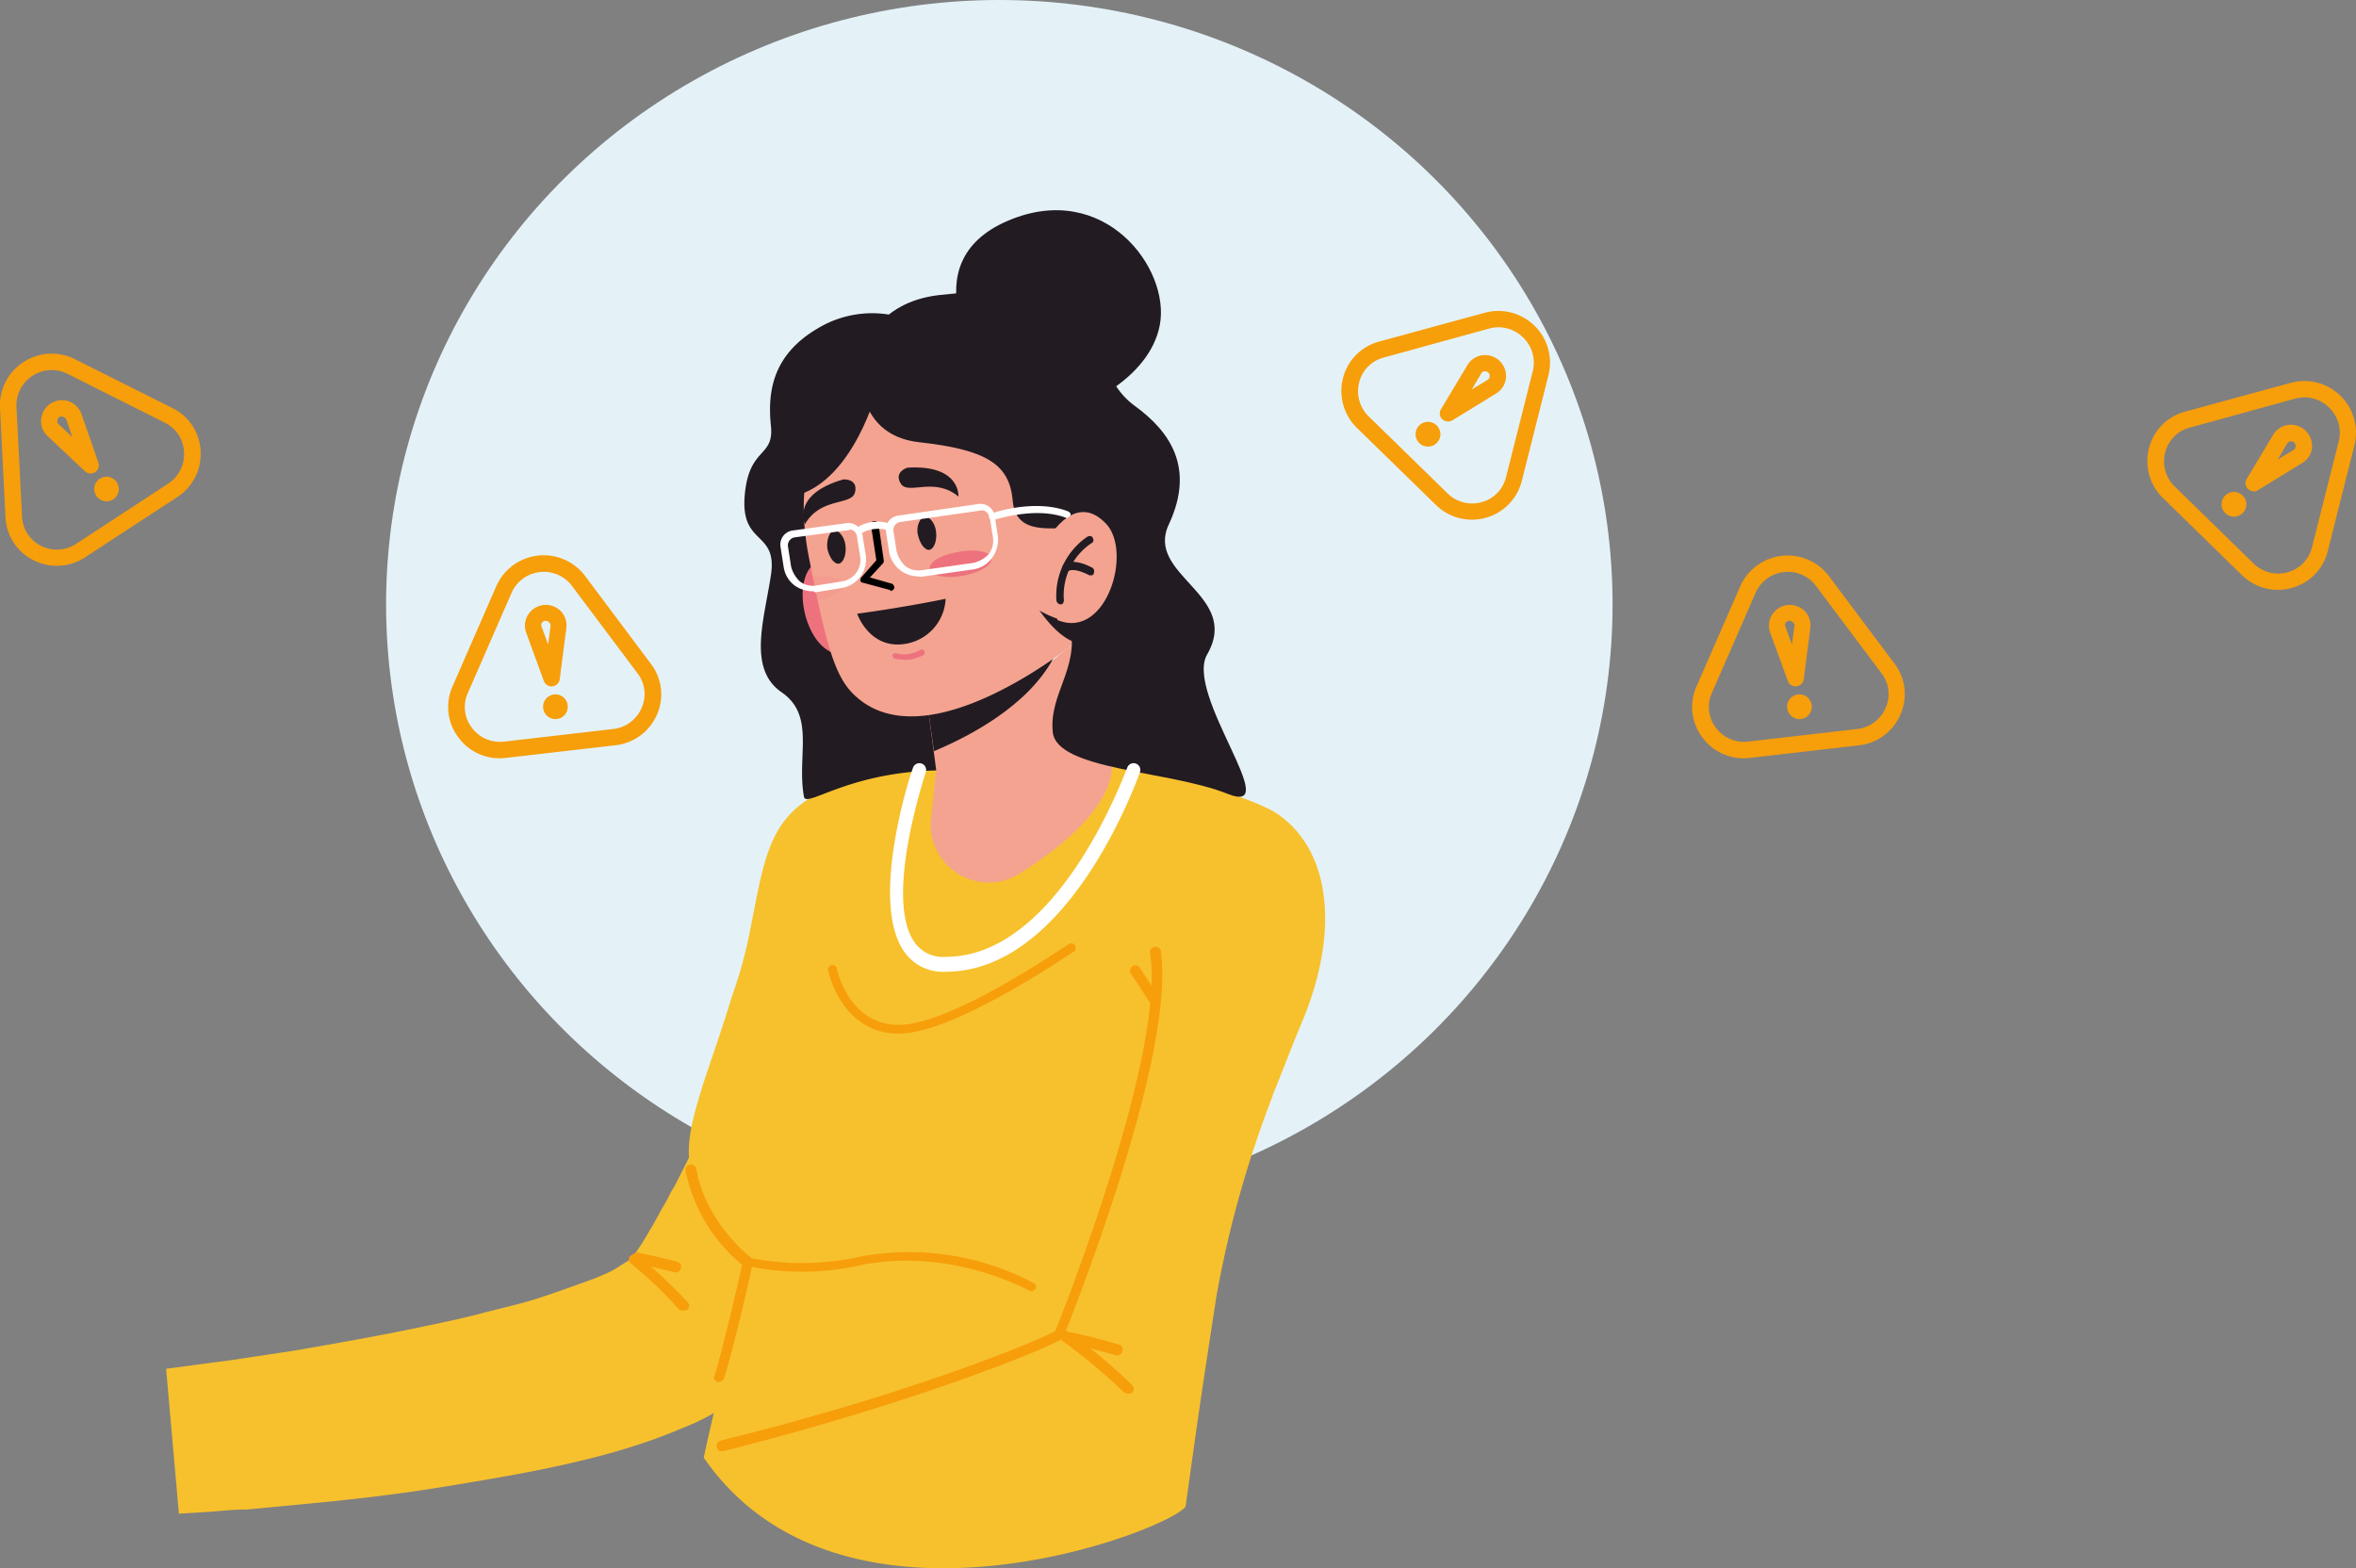 <svg id="Слой_1" data-name="Слой 1" xmlns="http://www.w3.org/2000/svg" viewBox="0 0 268.93 179.03"><rect x="0" y="0" width="268.93" height="179.03" fill="#808080" stroke="none"/><defs><style>.cls-1{fill:#e4f2f8;}.cls-2{fill:#f7c12d;}.cls-3{fill:#f79e0b;}.cls-4{fill:#f4a390;}.cls-5{fill:#221b22;}.cls-6,.cls-9{fill:#ed727e;}.cls-7{fill:#fff;}.cls-8,.cls-9{opacity:0.8;}.cls-9{isolation:isolate;}</style></defs><title>2_woman</title><ellipse class="cls-1" cx="114.07" cy="69" rx="70" ry="69"/><path class="cls-2" d="M90.3,95.6l-.12.61-.12.73c-.12.49-.12,1.1-.25,1.58-.24,1.1-.36,2.19-.6,3.29-.49,2.19-1,4.5-1.59,6.69a117.46,117.46,0,0,1-4.37,13.13c-.86,2.19-1.71,4.26-2.68,6.45s-1.95,4.14-3,6.2c-.24.49-.49,1-.85,1.59s-.49,1-.85,1.58c-.61,1-1.1,2.06-1.71,3-.24.48-.61,1-.85,1.46l-1,1.46-.24.36-.13.24v-.12c.13-.12.13-.12.13-.24l.12-.12c.12-.12.12,0,0,.12s-1,.61-1.71,1.09-1.7.86-2.55,1.22c-2,.73-4,1.46-6.2,2.19s-4.5,1.22-6.82,1.83-4.62,1.09-7,1.58c-4.74,1-9.49,1.82-14.35,2.67l-7.3,1.1-3.65.48-1.83.25-1.82.24,1.46,16.54,1.94-.12,1.95-.12c1.34-.12,2.56-.24,3.89-.24l7.67-.73c5.11-.49,10.21-1.1,15.32-1.95s10.34-1.7,15.57-3a76.92,76.92,0,0,0,8.15-2.43c1.34-.49,2.8-1.1,4.26-1.71a25.46,25.46,0,0,0,4.74-2.79,15.43,15.43,0,0,0,2.8-2.44,4.94,4.94,0,0,0,.73-.85c.24-.36.49-.61.73-1l.24-.37.13-.24.24-.36,1.09-1.71c.37-.61.73-1.09,1.1-1.7.73-1.09,1.46-2.31,2.19-3.41.36-.6.73-1.21,1.09-1.7s.73-1.22,1-1.7l1-1.83c.36-.6.61-1.21,1-1.82L98.94,137c1.21-2.43,2.31-4.86,3.4-7.42,2.07-5,3.9-10.1,5.48-15.2.73-2.56,1.46-5.23,2.06-7.91.25-1.34.61-2.68.86-4,.12-.74.24-1.34.36-2.07l.12-1.1.12-.61.13-.73Z" transform="translate(0 0)"/><path class="cls-3" d="M78,149.61c.24,0,.36,0,.48-.12a.59.59,0,0,0,0-.85,56.86,56.86,0,0,0-5.72-5.35c-.24-.25-.6-.13-.85.12a.6.6,0,0,0,.12.85,46.16,46.16,0,0,1,5.48,5.23A.92.92,0,0,0,78,149.61Z" transform="translate(0 0)"/><path class="cls-3" d="M77,145.23c.37.12.61-.12.73-.48s-.12-.61-.48-.73c0,0-2.32-.61-4.38-1-.37-.12-.61.12-.73.49s.12.61.48.73c2,.36,4.26,1,4.38,1Z" transform="translate(0 0)"/><path class="cls-2" d="M78.87,133.43v.12a10.74,10.74,0,0,0,.73,1.83,32,32,0,0,0,5.23,7.91,1.44,1.44,0,0,0,.48.48v.12a1.1,1.1,0,0,1-.12.61c-.12.73-.24,1.71-.48,2.8-2.68,12-3.29,14-4.38,19.1,15.69,22.74,53,8.39,55,5.59,1.7-12.16,1.7-12.16,3.52-24a122.28,122.28,0,0,1,6.33-22.63,9.28,9.28,0,0,1,.36-1c1-2.43,1.95-5,2.92-7.3,4.5-10.46,3.53-19.82-2.55-24.08-2.07-1.46-8.39-3.41-11.19-4-.73-.13-1.46-.37-2.19-.49-4-.73-7.06-1.22-7.06-1.22l-19.09.12c-1.83.25-3.53.49-5.11.73A26.9,26.9,0,0,0,97.6,89c-9.73,2.67-10.1,7.78-11.92,16.9a51.37,51.37,0,0,1-2.07,7.67c-.24.73-.49,1.58-.73,2.31C80.57,123.21,77.77,129.54,78.87,133.43Z" transform="translate(0 0)"/><path class="cls-4" d="M107,86.72l-.73,6.69a6.62,6.62,0,0,0,10.09,6.33c5.48-3.41,10.46-7.91,10.58-12.29Z" transform="translate(0 0)"/><path class="cls-3" d="M85.31,143.89a.92.92,0,0,1-.12.61,30.36,30.36,0,0,0,13.26-.12c10.34-1.95,18.85,2.92,19,2.92s.12.12.24.12a1,1,0,0,0,.49-.24.49.49,0,0,0-.25-.73,30.29,30.29,0,0,0-19.7-3,30.72,30.72,0,0,1-13.38,0A1.44,1.44,0,0,1,85.31,143.89Z" transform="translate(0 0)"/><path class="cls-3" d="M102.59,118c6.32,0,19.34-9,20-9.37.24-.12.24-.49.12-.73s-.49-.24-.73-.12S108.67,117,102.59,117c-5.72,0-7.06-6.32-7.06-6.44a.5.5,0,1,0-1,.24S96,118,102.59,118Z" transform="translate(0 0)"/><path class="cls-3" d="M81.91,157.76a.87.87,0,0,0,.73-.36c1.46-4.75,3.28-13.14,3.28-13.26s0-.49-.24-.61c0,0-5.11-3.89-6.2-10.1a.62.62,0,0,0-1.22.25,18.7,18.7,0,0,0,6.45,10.7c-.37,1.7-1.95,8.64-3.17,12.77C81.42,157.27,81.54,157.64,81.91,157.76Z" transform="translate(0 0)"/><path class="cls-5" d="M103.68,36.49a12,12,0,0,0-10.34,1C88,40.62,87.63,45,88,48.65s-2.55,2.31-3,8,3.77,3.89,3,9-2.68,10.7,1.22,13.38,1.7,7.3,2.55,11.92c.24,1.34,5-2.8,15.21-3,3.89-.12,2.55-3.89,0-8.27s-3.41-29.07-1.34-33.33S103.68,36.49,103.68,36.49Z" transform="translate(0 0)"/><path class="cls-6" d="M96.38,65.19S93,62.4,91.88,66s1.46,10.22,5.6,8.4Z" transform="translate(0 0)"/><path class="cls-4" d="M106,81.37l1.22,9.25s6.81,9.24,19.58-3.05c-2.43-3.64-4.5-10.58-4-14.23a25.82,25.82,0,0,0-2.56,2l-1.09.73C115.85,78.09,110.62,80.88,106,81.37Z" transform="translate(0 0)"/><path class="cls-5" d="M106,81.37l.61,4.38c3.77-1.58,10.58-5,13.62-10.58l-1.09.73C115.85,78.09,110.61,80.88,106,81.37Z" transform="translate(0 0)"/><path class="cls-4" d="M97.48,79.3c8.15,7.91,24.81-5.59,25.3-6V71.15a56.72,56.72,0,0,0-2.43-16.9,13,13,0,0,0-10.59-11.19c-5.83-1-10.21,2.18-13,3.64-4.14,2.19-6,8.4-4.5,16.55C94.2,73.1,95.17,77.11,97.48,79.3Z" transform="translate(0 0)"/><path class="cls-5" d="M100,44.88S96.63,57.41,88.36,56.8C88.36,56.8,88.11,43.91,100,44.88Z" transform="translate(0 0)"/><path class="cls-5" d="M98.21,41.11s-1.1,8.51,6.69,9.37,10.34,2.55,10.7,6.69,4.75,2.91,7.06,3.16-1.58,5.71-.49,11.07c1,5-2.43,7.78-2,12.16s13.26,4.38,19.95,7.06-5-11.44-2.31-15.94c3.89-6.81-7.17-9-4.38-14.84,3-6.45.12-10.58-3.89-13.5s-3.28-7.54-8.39-11.07c-3.41-2.43-7.18-2.31-14-1.58C100,34.54,98.45,39.89,98.21,41.11Z" transform="translate(0 0)"/><path class="cls-7" d="M107.94,110.93a5.35,5.35,0,0,1-4.74-2.31c-4-5.72.73-20.32,1-20.92a.77.77,0,1,1,1.46.48c0,.12-4.87,14.48-1.22,19.46a3.94,3.94,0,0,0,3.53,1.59c13,0,20.56-21.41,20.68-21.53a.77.77,0,1,1,1.46.48C129.71,89.28,121.93,110.93,107.94,110.93Z" transform="translate(0 0)"/><path class="cls-5" d="M112.32,42.33s-8.76-12.29,2.8-17.16c10.94-4.62,18.49,5.48,17.27,11.93s-9.49,9.48-9.49,9.48Z" transform="translate(0 0)"/><path class="cls-6" d="M103.93,75.29a5.64,5.64,0,0,1-1.83-.12c-.12,0-.24-.24-.24-.37s.24-.24.36-.24a3.54,3.54,0,0,0,2.8-.36.35.35,0,1,1,.37.6A6.6,6.6,0,0,1,103.93,75.29Z" transform="translate(0 0)"/><path class="cls-5" d="M97.84,70.06s4.75-.61,10.1-1.7a5.46,5.46,0,0,1-4.38,5.1C99.3,74.32,97.84,70.06,97.84,70.06Z" transform="translate(0 0)"/><path d="M101.86,67.38c.12,0,.12-.12.24-.24a.64.64,0,0,0-.24-.49l-2.56-.73,1.46-1.58a.44.44,0,0,0,.12-.36l-.6-4.14c0-.24-.25-.36-.49-.36s-.37.24-.37.48l.61,4-1.7,1.94a.46.46,0,0,0-.12.37.26.26,0,0,0,.24.24l3.16.85C101.61,67.5,101.74,67.5,101.86,67.38Z" transform="translate(0 0)"/><path class="cls-5" d="M103.56,53.39s-1.58.49-.73,1.83,3.77-.85,6.57,1.46C109.4,56.8,109.76,53,103.56,53.39Z" transform="translate(0 0)"/><path class="cls-5" d="M96.26,54.73s1.71-.12,1.34,1.46-3.89.49-5.72,3.65C91.88,59.84,90.3,56.44,96.26,54.73Z" transform="translate(0 0)"/><path class="cls-6" d="M106.11,65c.13.73,1.83,1.09,3.78.73s3.4-1.22,3.28-2-1.82-1.09-3.77-.73S106,64.1,106.11,65Z" transform="translate(0 0)"/><g class="cls-8"><g class="cls-8"><g class="cls-8"><g class="cls-8"><g class="cls-8"><g class="cls-8"><g class="cls-8"><g class="cls-8"><path class="cls-9" d="M92.25,68.72a2.09,2.09,0,0,0,.85-.12c2-.37,3.41-1.22,3.16-1.95s-1.82-1.09-3.65-.73c-.24,0-.48.13-.73.13Z" transform="translate(0 0)"/></g></g></g></g></g></g></g></g><path class="cls-5" d="M118.64,69.69c.13.13,2,3,4.14,3.65V71.15A11.77,11.77,0,0,1,118.64,69.69Z" transform="translate(0 0)"/><path class="cls-4" d="M119.25,62.15s3.16-6.32,6.94-2.43c3.16,3.16.12,13.38-5.48,11.07Z" transform="translate(0 0)"/><path class="cls-5" d="M121.08,69c.24,0,.36-.24.36-.48A7.15,7.15,0,0,1,124.6,62c.25-.12.25-.36.13-.61s-.37-.24-.61-.12a8.12,8.12,0,0,0-3.53,7.3A.54.54,0,0,0,121.08,69Z" transform="translate(0 0)"/><path class="cls-5" d="M124.6,65.68a.26.26,0,0,0,.25-.24.54.54,0,0,0-.12-.61c-.25-.12-2-1.1-3.17-.49a.45.45,0,0,0-.24.61.44.44,0,0,0,.61.24c.73-.36,1.94.25,2.43.49Z" transform="translate(0 0)"/><path class="cls-5" d="M104.78,61.06c.24,1.09.85,1.82,1.34,1.7s.85-1,.73-2.07-.86-1.82-1.34-1.7S104.53,60.08,104.78,61.06Z" transform="translate(0 0)"/><path class="cls-5" d="M94.44,62.64c.24,1.09.85,1.82,1.34,1.7s.85-1,.73-2.07-.85-1.82-1.34-1.7S94.32,61.67,94.44,62.64Z" transform="translate(0 0)"/><path class="cls-7" d="M104.78,65.8a3.39,3.39,0,0,1-3.29-2.8l-.36-2.31a1.62,1.62,0,0,1,1.34-1.82l9.24-1.34a1.65,1.65,0,0,1,1.83,1.34l.36,2.31a3.49,3.49,0,0,1-.61,2.43A3.21,3.21,0,0,1,111.1,65l-6,.85Zm7.3-7.54h0l-9.37,1.34a.92.92,0,0,0-.73,1l.36,2.31a3.55,3.55,0,0,0,1,1.71,2.47,2.47,0,0,0,1.82.48l6-.85a3.53,3.53,0,0,0,1.71-1,2.5,2.5,0,0,0,.48-1.83l-.36-2.31C112.81,58.5,112.44,58.26,112.08,58.26Z" transform="translate(0 0)"/><path class="cls-7" d="M92.74,67.5a3.73,3.73,0,0,1-1.95-.6,3.24,3.24,0,0,1-1.34-2.19l-.36-2.31a1.62,1.62,0,0,1,1.33-1.83l6.21-.85a1.63,1.63,0,0,1,1.82,1.34l.37,2.31A3.32,3.32,0,0,1,96,67.14l-3,.49C93,67.5,92.86,67.5,92.74,67.5Zm4.25-7h0l-6.32.85a.92.92,0,0,0-.73,1l.36,2.32a3.48,3.48,0,0,0,1,1.7,2.42,2.42,0,0,0,1.82.48l3-.48a2.47,2.47,0,0,0,2.07-2.8l-.37-2.31A.88.88,0,0,0,97,60.45Z" transform="translate(0 0)"/><path class="cls-7" d="M98.21,60.94l-.37-.73a4.4,4.4,0,0,1,3.9-.37l-.25.73A3.9,3.9,0,0,0,98.21,60.94Z" transform="translate(0 0)"/><path class="cls-7" d="M113.29,59.36c-.12,0-.36-.13-.36-.25a.3.3,0,0,1,.24-.48c.24-.13,5-1.71,8.76-.25.24.12.36.37.24.49s-.36.36-.49.24c-3.52-1.34-8.15.25-8.27.25Z" transform="translate(0 0)"/><path class="cls-3" d="M128.62,159.1a1.13,1.13,0,0,0,.61-.12.6.6,0,0,0,0-.86,60,60,0,0,0-7.3-6.08.6.6,0,0,0-.85.12c-.25.25-.12.61.12.86a67.81,67.81,0,0,1,7.18,6A.37.37,0,0,1,128.62,159.1Z" transform="translate(0 0)"/><path class="cls-3" d="M127.4,154.72a.66.66,0,0,0,.73-.49.59.59,0,0,0-.36-.73c-.12,0-3.29-1-5.84-1.46-.37-.12-.61.12-.73.49s.12.61.49.73C124.12,153.75,127.28,154.72,127.4,154.72Z" transform="translate(0 0)"/><path class="cls-3" d="M82.27,165.67h.25c22.74-5.72,38.07-12.17,38.8-12.9.12,0,.12-.12.12-.24.49-1.34,12.77-31.63,11.07-43.91a.54.54,0,0,0-.73-.49.54.54,0,0,0-.49.73c1.71,11.43-9.85,40.63-10.82,43.06-1.58,1-16.42,7.18-38.2,12.53a.67.67,0,0,0-.48.73C81.91,165.42,82,165.67,82.27,165.67Z" transform="translate(0 0)"/><path class="cls-3" d="M131.54,114.58a.72.72,0,0,0,.48-.12c.25-.25.37-.61.13-.85l-2.07-3.17a.6.6,0,0,0-.85-.12c-.25.25-.37.61-.12.85l2.06,3.16C131.29,114.46,131.42,114.58,131.54,114.58Z" transform="translate(0 0)"/><path class="cls-3" d="M163.9,57.64l-9-8.78a5.89,5.89,0,0,1-1.6-5.7A5.78,5.78,0,0,1,157.4,39l12.06-3.29a5.9,5.9,0,0,1,7.29,7.13L173.7,54.94a5.87,5.87,0,0,1-9.8,2.7Zm9.94-19.13a4,4,0,0,0-3.87-1l-12.06,3.32a3.87,3.87,0,0,0-2.76,2.82,4,4,0,0,0,1.08,3.88l9,8.79a4,4,0,0,0,3.91,1,3.9,3.9,0,0,0,2.76-2.82l3.06-12.12A4,4,0,0,0,173.84,38.51Z" transform="translate(0 0)"/><path class="cls-3" d="M171.9,43.17a2.4,2.4,0,0,0-2.68-2.62,2.34,2.34,0,0,0-1.74,1.17l-3,5a.92.92,0,0,0,.15,1.14,1,1,0,0,0,1.15.13l5-3.07A2.36,2.36,0,0,0,171.9,43.17Zm-2.09.19L168,44.46l1.06-1.81a.49.49,0,0,1,.39-.26.55.55,0,0,1,.44.14.56.56,0,0,1,.15.44A.52.52,0,0,1,169.81,43.36Z" transform="translate(0 0)"/><path class="cls-3" d="M162,50.57a1.42,1.42,0,0,0,2,0,1.4,1.4,0,0,0,0-2,1.41,1.41,0,0,0-2,2Z" transform="translate(0 0)"/><path class="cls-3" d="M255.9,65.65l-9-8.79a5.88,5.88,0,0,1-1.6-5.7A5.78,5.78,0,0,1,249.4,47l12.06-3.29a5.9,5.9,0,0,1,7.29,7.13L265.7,62.94a5.78,5.78,0,0,1-4.08,4.17A5.85,5.85,0,0,1,255.9,65.65Zm9.94-19.14a4,4,0,0,0-3.87-1l-12.06,3.32a3.9,3.9,0,0,0-2.76,2.82,4,4,0,0,0,1.08,3.88l9,8.79a4,4,0,0,0,3.91,1,3.9,3.9,0,0,0,2.76-2.82l3.06-12.12A4,4,0,0,0,265.84,46.51Z" transform="translate(0 0)"/><path class="cls-3" d="M263.9,51.18a2.42,2.42,0,0,0-.71-2,2.39,2.39,0,0,0-2-.67,2.34,2.34,0,0,0-1.74,1.17l-3,5a.92.92,0,0,0,.15,1.14.94.94,0,0,0,1.15.13l5-3.07A2.32,2.32,0,0,0,263.9,51.18Zm-2.09.18L260,52.46l1.06-1.81a.52.52,0,0,1,.39-.26.55.55,0,0,1,.44.14.56.56,0,0,1,.15.44A.52.52,0,0,1,261.81,51.36Z" transform="translate(0 0)"/><path class="cls-3" d="M254,58.57a1.41,1.41,0,1,0,2-2,1.41,1.41,0,1,0-2,2Z" transform="translate(0 0)"/><path class="cls-3" d="M20.24,56.74,9.72,63.62a5.86,5.86,0,0,1-5.9.33A5.76,5.76,0,0,1,.63,59.07L0,46.58A5.91,5.91,0,0,1,8.55,41l11.16,5.6a5.75,5.75,0,0,1,3.19,4.88A5.84,5.84,0,0,1,20.24,56.74ZM3.7,42.91a4,4,0,0,0-1.82,3.57L2.52,59a3.89,3.89,0,0,0,2.16,3.31,4,4,0,0,0,4-.22l10.52-6.88A4,4,0,0,0,21,51.57a3.87,3.87,0,0,0-2.16-3.3L7.7,42.67A4,4,0,0,0,3.7,42.91Z" transform="translate(0 0)"/><path class="cls-3" d="M7.84,45.81a2.39,2.39,0,0,0-3.14,2,2.34,2.34,0,0,0,.76,2l4.25,4a.94.94,0,0,0,1.52-1L9.31,47.29A2.37,2.37,0,0,0,7.84,45.81Zm-.28,2.08.7,2L6.71,48.45A.5.5,0,0,1,6.55,48a.51.51,0,0,1,.23-.4.5.5,0,0,1,.46,0A.51.51,0,0,1,7.56,47.89Z" transform="translate(0 0)"/><path class="cls-3" d="M12.93,57a1.4,1.4,0,1,0-1.54-2.35A1.4,1.4,0,0,0,12.93,57Z" transform="translate(0 0)"/><path class="cls-3" d="M70.23,85.08,57.75,86.52a5.83,5.83,0,0,1-5.43-2.34,5.76,5.76,0,0,1-.68-5.79l5-11.45A5.91,5.91,0,0,1,66.8,65.77l7.49,10A5.73,5.73,0,0,1,75,81.56,5.86,5.86,0,0,1,70.23,85.08ZM61.62,65.31a4,4,0,0,0-3.23,2.38l-5,11.45a3.88,3.88,0,0,0,.46,3.92,4,4,0,0,0,3.69,1.6L70,83.22a4,4,0,0,0,3.24-2.41,3.88,3.88,0,0,0-.45-3.92l-7.5-10A4,4,0,0,0,61.62,65.31Z" transform="translate(0 0)"/><path class="cls-3" d="M64,69.75a2.4,2.4,0,0,0-3.73.44,2.32,2.32,0,0,0-.19,2.08l2,5.48a.94.94,0,0,0,1.81-.21l.75-5.8A2.36,2.36,0,0,0,64,69.75ZM62.84,71.5l-.27,2.08-.73-2a.47.47,0,0,1,0-.46.51.51,0,0,1,.38-.25.52.52,0,0,1,.44.16A.5.5,0,0,1,62.84,71.5Z" transform="translate(0 0)"/><path class="cls-3" d="M63.56,82.08A1.41,1.41,0,1,0,62,80.84,1.41,1.41,0,0,0,63.56,82.08Z" transform="translate(0 0)"/><path class="cls-3" d="M212.23,85.08l-12.48,1.44a5.83,5.83,0,0,1-5.43-2.34,5.76,5.76,0,0,1-.68-5.79l5-11.45a5.91,5.91,0,0,1,10.13-1.17l7.49,10a5.73,5.73,0,0,1,.67,5.79A5.84,5.84,0,0,1,212.23,85.08Zm-8.61-19.77a4,4,0,0,0-3.23,2.38l-5,11.45a3.9,3.9,0,0,0,.46,3.92,4,4,0,0,0,3.69,1.6L212,83.22a4,4,0,0,0,3.24-2.41,3.88,3.88,0,0,0-.45-3.92l-7.5-10A4,4,0,0,0,203.62,65.31Z" transform="translate(0 0)"/><path class="cls-3" d="M206,69.75a2.4,2.4,0,0,0-3.73.44,2.32,2.32,0,0,0-.19,2.08l2,5.48a.94.94,0,0,0,1.81-.21l.75-5.8A2.36,2.36,0,0,0,206,69.75Zm-1.18,1.75-.27,2.08-.73-2a.47.47,0,0,1,0-.46.51.51,0,0,1,.38-.25.52.52,0,0,1,.44.16A.47.47,0,0,1,204.84,71.5Z" transform="translate(0 0)"/><path class="cls-3" d="M205.56,82.08A1.41,1.41,0,1,0,204,80.84,1.41,1.41,0,0,0,205.56,82.08Z" transform="translate(0 0)"/></svg>